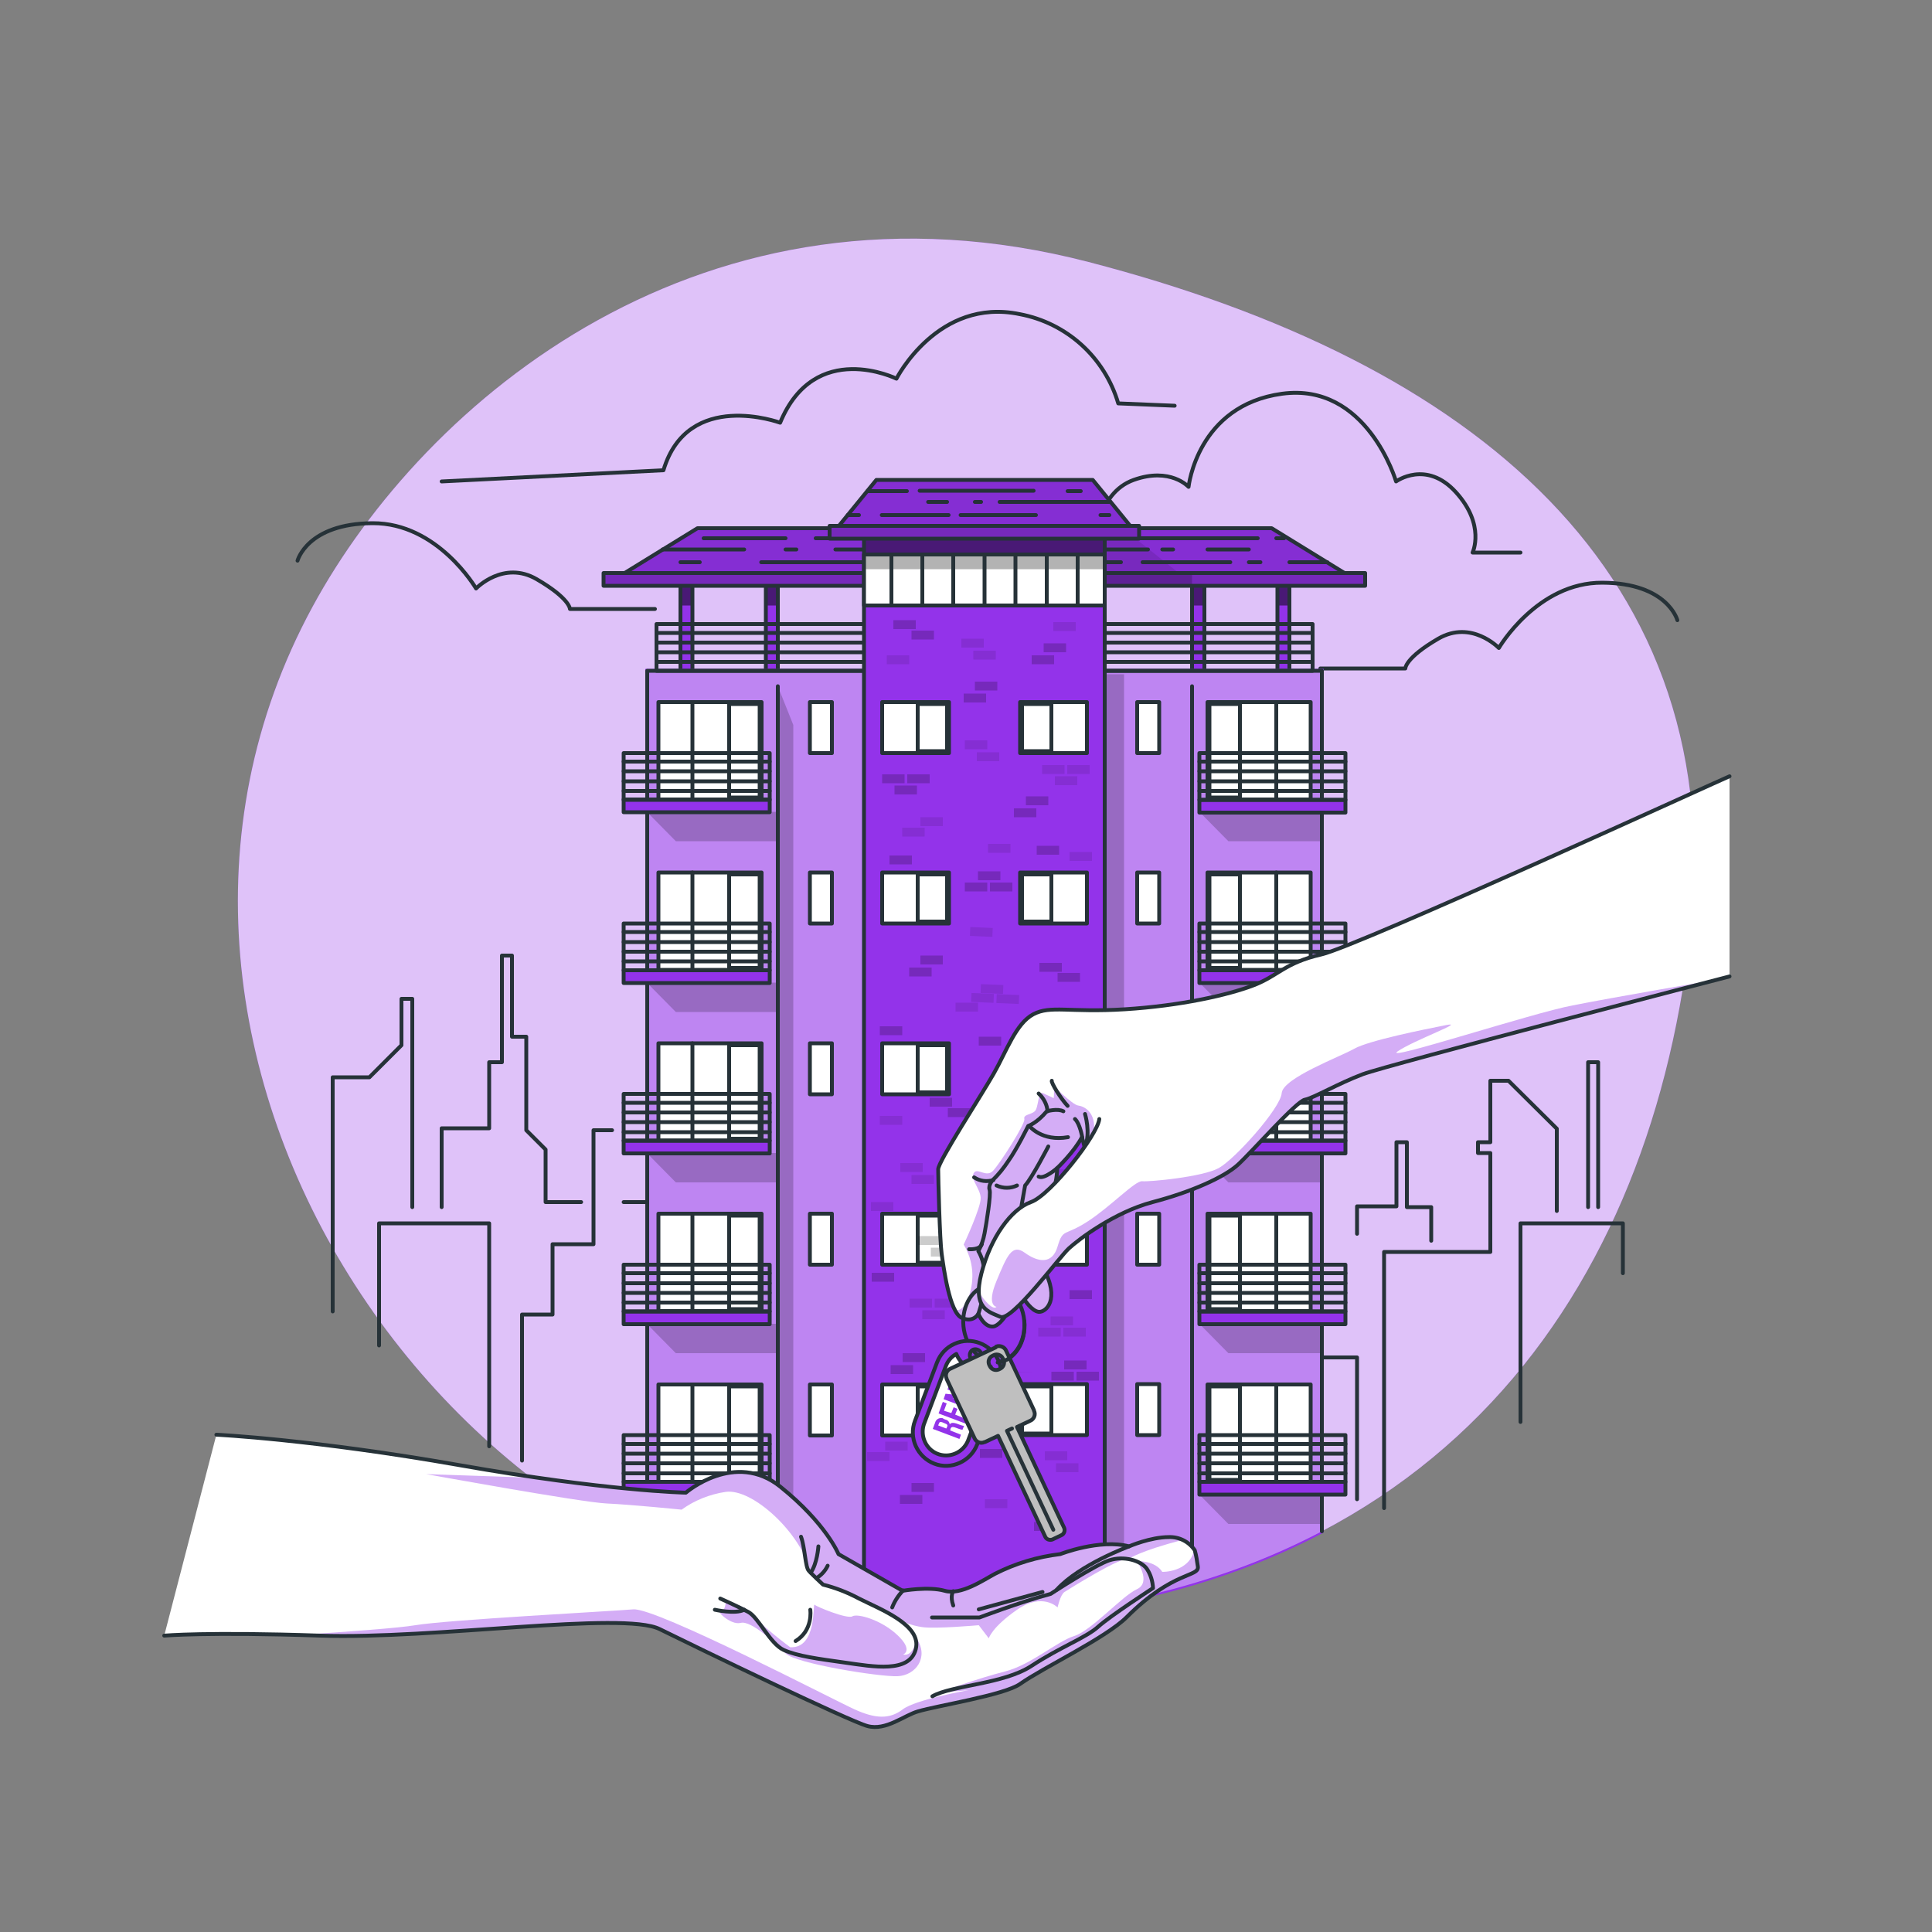 <?xml version="1.0" encoding="utf-8"?>
<!-- Generator: Adobe Illustrator 26.1.0, SVG Export Plug-In . SVG Version: 6.00 Build 0)  -->
<svg version="1.1" id="Layer_1" xmlns="http://www.w3.org/2000/svg" xmlns:xlink="http://www.w3.org/1999/xlink" x="0px" y="0px"
	 width="500px" height="500px" viewBox="0 0 500 500" style="enable-background:new 0 0 500 500;" xml:space="preserve">
<rect x="0" y="0" width="500" height="500" fill="#808080" stroke="none"/>
<style type="text/css">
	.st0{fill:#9333EA;}
	.st1{opacity:0.7;fill:#FFFFFF;enable-background:new    ;}
	.st2{fill:none;stroke:#263238;stroke-linecap:round;stroke-linejoin:round;}
	.st3{clip-path:url(#SVGID_00000183227580843029052160000005660251003798462370_);}
	.st4{opacity:0.5;enable-background:new    ;}
	.st5{clip-path:url(#SVGID_00000003106731490171042660000013676886306924046762_);}
	.st6{opacity:0.1;enable-background:new    ;}
	.st7{fill:#9333EA;stroke:#9333EA;stroke-miterlimit:10;}
	.st8{opacity:0.4;fill:#FFFFFF;enable-background:new    ;}
	.st9{opacity:0.2;enable-background:new    ;}
	.st10{clip-path:url(#SVGID_00000063602767082775864950000003546785229595202984_);}
	.st11{clip-path:url(#SVGID_00000026868458394469392010000001041574652575304079_);}
	.st12{fill:#FFFFFF;stroke:#263238;stroke-linecap:round;stroke-linejoin:round;}
	.st13{fill:#FFFFFF;}
	.st14{fill:#263238;}
	.st15{fill:#9333EA;stroke:#263238;stroke-linecap:round;stroke-linejoin:round;}
	.st16{clip-path:url(#SVGID_00000070810594201233454910000014420324552601431978_);}
	.st17{opacity:0.3;enable-background:new    ;}
	.st18{clip-path:url(#SVGID_00000161601114655554795140000003036134607961610935_);}
	.st19{clip-path:url(#SVGID_00000169532246479654847810000015469047919015672975_);}
	.st20{opacity:0.4;fill:#9333EA;enable-background:new    ;}
	.st21{fill:#BFBFBF;stroke:#263238;stroke-linecap:round;stroke-linejoin:round;}
</style>
<g id="freepik--background-simple--inject-6">
	<path class="st0" d="M80.9,157c28.8-53.1,101.3-115,200.8-89.2s166.7,80.4,155.6,175.3S368.4,417,243.8,419.3S17.7,273.3,80.9,157z
		"/>
	<path class="st1" d="M80.9,157c28.8-53.1,101.3-115,200.8-89.2s166.7,80.4,155.6,175.3S368.4,417,243.8,419.3S17.7,273.3,80.9,157z
		"/>
</g>
<g id="freepik--Clouds--inject-6">
	<path class="st2" d="M77,145.1c0,0,2.5-9.6,19.4-9.7s26.8,16.9,26.8,16.9s7.1-7.4,15.7-2.4s8.6,7.7,8.6,7.7h22"/>
	<path class="st2" d="M434.1,160.5c0,0-2.5-9.6-19.4-9.7s-26.8,16.9-26.8,16.9s-7.1-7.4-15.7-2.4s-8.5,7.7-8.5,7.7h-22"/>
	<path class="st2" d="M393.5,143h-12.4c0,0,3.4-7.1-4.3-15.6s-15.5-2.8-15.5-2.8s-7.5-25.7-29.5-22.7S307.6,126,307.6,126
		s-4.7-5.2-14.2-1.8s-11,16.5-8.6,22c0,0-10.9,2.1-11.6,11.4c0,0-0.7-8.2-10.9-8.5s-12.8,12.4-12.8,12.4H238"/>
	<path class="st2" d="M114.3,124.6l57.4-2.9c6.3-21.1,30.2-12.3,30.2-12.3C210.9,87.6,232,98,232,98s10.7-21.1,31.9-16.7
		c12.2,2.3,22,11.2,25.5,23.1L304,105"/>
</g>
<g id="freepik--Buildings--inject-6">
	<polyline class="st2" points="86.1,339.4 86.1,278.8 95.6,278.8 103.9,270.5 103.9,258.5 106.7,258.5 106.7,312.4 	"/>
	<polyline class="st2" points="98.1,348.2 98.1,316.6 126.6,316.6 126.6,374.3 	"/>
	<polyline class="st2" points="114.3,312.4 114.3,292 126.6,292 126.6,274.9 129.9,274.9 129.9,247.3 132.5,247.3 132.5,268.3 
		136.2,268.3 136.2,292.5 141.2,297.5 141.2,311.1 150.4,311.1 	"/>
	<polyline class="st2" points="135.1,378 135.1,340.2 143,340.2 143,322 153.6,322 153.6,292.5 158.4,292.5 	"/>
	<polyline class="st2" points="370.4,321.1 370.4,312.4 364.1,312.4 364.1,295.6 361.4,295.6 361.4,312.2 351.2,312.2 351.2,319.3 	
		"/>
	<polyline class="st2" points="402.9,313.4 402.9,292.1 390.4,279.7 385.7,279.7 385.7,295.6 382.5,295.6 382.5,298.4 385.7,298.4 
		385.7,324 358.2,324 358.2,366.8 358.2,390.3 	"/>
	<polyline class="st2" points="393.5,368 393.5,316.6 420,316.6 420,329.5 	"/>
	<polyline class="st2" points="411,312.4 411,274.9 413.6,274.9 413.6,312.4 	"/>
	<polyline class="st2" points="351.2,388 351.2,351.3 324.7,351.3 324.7,303.4 303.2,281.9 303.2,259.5 298.7,259.5 298.7,353.3 	
		"/>
	<polyline class="st2" points="306.1,398.5 306.1,358.3 277.9,358.3 277.9,330.7 274.2,330.7 274.2,291.2 270.9,291.2 270.9,253.6 
		266.4,253.6 266.4,208.4 262.4,208.4 262.4,251.8 257.2,257.1 257.2,278.8 247.7,278.8 247.7,330.6 228.5,330.6 228.5,363.6 
		215.8,363.6 215.8,398.5 	"/>
	<polyline class="st2" points="161.4,311.1 176.3,311.1 176.3,347.2 188.1,347.2 188.1,376.8 	"/>
	<polyline class="st2" points="178.6,323.3 188.1,323.3 188.1,289.2 233.5,289.2 233.5,324 	"/>
	<line class="st2" x1="278.1" y1="316.6" x2="294.3" y2="316.6"/>
	<polyline class="st2" points="337.2,348.2 337.2,284.6 333.7,284.6 333.7,349 	"/>
	<polygon class="st0" points="333.7,143.5 333.7,174.5 330.6,174.5 330.6,148.3 311.7,148.3 311.7,174.5 308.5,174.5 308.5,148.3 
		201.3,148.3 201.3,174.5 198.2,174.5 198.2,148.3 179.2,148.3 179.2,174.5 176.1,174.5 176.1,143.5 	"/>
	<g>
		<defs>
			<polygon id="SVGID_1_" points="333.7,143.5 333.7,174.5 330.6,174.5 330.6,148.3 311.7,148.3 311.7,174.5 308.5,174.5 
				308.5,148.3 201.3,148.3 201.3,174.5 198.2,174.5 198.2,148.3 179.2,148.3 179.2,174.5 176.1,174.5 176.1,143.5 			"/>
		</defs>
		<clipPath id="SVGID_00000062157770246613577720000013041672883327314574_">
			<use xlink:href="#SVGID_1_"  style="overflow:visible;"/>
		</clipPath>
		<g style="clip-path:url(#SVGID_00000062157770246613577720000013041672883327314574_);">
			<polygon class="st4" points="333.7,143.5 333.7,156.7 330.6,156.7 330.6,148.3 311.7,148.3 311.7,156.7 308.5,156.7 308.5,148.3 
				201.3,148.3 201.3,156.7 198.2,156.7 198.2,148.3 179.2,148.3 179.2,156.7 176.1,156.7 176.1,143.5 			"/>
		</g>
	</g>
	<polygon class="st2" points="333.7,143.5 333.7,174.5 330.6,174.5 330.6,148.3 311.7,148.3 311.7,174.5 308.5,174.5 308.5,148.3 
		201.3,148.3 201.3,174.5 198.2,174.5 198.2,148.3 179.2,148.3 179.2,174.5 176.1,174.5 176.1,143.5 	"/>
	<polygon class="st0" points="329.1,136.7 285.4,136.7 264.2,136.7 180.5,136.7 158.4,150.3 243.2,150.3 276.4,150.3 351.2,150.3 	
		"/>
	<g>
		<defs>
			<polygon id="SVGID_00000068654440511419763530000003860854948808815027_" points="329.1,136.7 285.4,136.7 264.2,136.7 
				180.5,136.7 158.4,150.3 243.2,150.3 276.4,150.3 351.2,150.3 			"/>
		</defs>
		<clipPath id="SVGID_00000129180904930816236500000015221090028257651096_">
			<use xlink:href="#SVGID_00000068654440511419763530000003860854948808815027_"  style="overflow:visible;"/>
		</clipPath>
		<g style="clip-path:url(#SVGID_00000129180904930816236500000015221090028257651096_);">
			<polygon class="st6" points="329.1,136.7 285.4,136.7 264.2,136.7 180.5,136.7 158.4,150.3 243.2,150.3 276.4,150.3 351.2,150.3 
							"/>
			<polygon class="st6" points="290.5,136.7 224.4,136.7 224.4,150.3 307.6,150.3 			"/>
		</g>
	</g>
	<polygon class="st2" points="329.1,136.7 285.4,136.7 264.2,136.7 180.5,136.7 158.4,150.3 243.2,150.3 276.4,150.3 351.2,150.3 	
		"/>
	<line class="st2" x1="211.1" y1="139.3" x2="325.5" y2="139.3"/>
	<line class="st2" x1="297.1" y1="142.2" x2="216.2" y2="142.2"/>
	<line class="st2" x1="197" y1="145.5" x2="290.1" y2="145.5"/>
	<line class="st2" x1="300.8" y1="142.2" x2="303.6" y2="142.2"/>
	<line class="st2" x1="312.5" y1="142.2" x2="323.2" y2="142.2"/>
	<line class="st2" x1="330.3" y1="139.3" x2="332.3" y2="139.3"/>
	<line class="st2" x1="295.7" y1="145.5" x2="318.4" y2="145.5"/>
	<line class="st2" x1="323.2" y1="145.5" x2="326.2" y2="145.5"/>
	<line class="st2" x1="333.7" y1="145.5" x2="343.5" y2="145.5"/>
	<line class="st2" x1="171.5" y1="142.2" x2="192.6" y2="142.2"/>
	<line class="st2" x1="203.3" y1="142.2" x2="206.1" y2="142.2"/>
	<line class="st2" x1="203.3" y1="139.3" x2="182.1" y2="139.3"/>
	<line class="st2" x1="176.1" y1="145.5" x2="181.1" y2="145.5"/>
	<path class="st7" d="M342.1,173.6v222.7c-26.6,14-59.2,22.2-98.3,23c-26.5,0.4-52.7-5.8-76.3-17.9V173.6H342.1z"/>
	<path class="st8" d="M342.1,173.6v222.7c-26.6,14-59.2,22.2-98.3,23c-26.5,0.4-52.7-5.8-76.3-17.9V173.6H342.1z"/>
	<rect x="283.2" y="174.5" class="st9" width="7.7" height="239.2"/>
	<polygon class="st9" points="205.3,401.3 201.3,411.3 201.3,177.6 205.3,187.6 	"/>
	<polyline class="st9" points="310.4,386.8 317.9,394.4 342.1,394.4 342.1,386.8 310.4,386.8 	"/>
	<polyline class="st9" points="310.4,342.6 317.9,350.2 342.1,350.2 342.1,342.6 310.4,342.6 	"/>
	<polyline class="st9" points="310.4,298.4 317.9,306 342.1,306 342.1,298.4 310.4,298.4 	"/>
	<polyline class="st9" points="310.4,254.3 317.9,261.9 342.1,261.9 342.1,254.3 310.4,254.3 	"/>
	<polyline class="st9" points="310.4,210.1 317.9,217.7 342.1,217.7 342.1,210.1 310.4,210.1 	"/>
	<polyline class="st9" points="167.4,386.8 174.9,394.4 201.1,394.4 201.1,386.8 167.4,386.8 	"/>
	<polyline class="st9" points="167.4,342.6 174.9,350.2 201.1,350.2 201.1,342.6 167.4,342.6 	"/>
	<polyline class="st9" points="167.4,298.4 174.9,306 201.1,306 201.1,298.4 167.4,298.4 	"/>
	<polyline class="st9" points="167.4,254.3 174.9,261.9 201.1,261.9 201.1,254.3 167.4,254.3 	"/>
	<polyline class="st9" points="167.4,210.1 174.9,217.7 201.1,217.7 201.1,210.1 167.4,210.1 	"/>
	<line class="st2" x1="169.9" y1="163.8" x2="339.7" y2="163.8"/>
	<line class="st2" x1="169.9" y1="166.3" x2="339.7" y2="166.3"/>
	<line class="st2" x1="169.9" y1="168.8" x2="339.7" y2="168.8"/>
	<line class="st2" x1="169.9" y1="171.3" x2="339.7" y2="171.3"/>
	<rect x="169.9" y="161.5" class="st2" width="169.8" height="12.1"/>
	<rect x="156.2" y="148.3" class="st0" width="197.1" height="3.3"/>
	<g>
		<defs>
			<rect id="SVGID_00000135678940776242985740000003929656386397918898_" x="156.2" y="148.3" width="197.1" height="3.3"/>
		</defs>
		<clipPath id="SVGID_00000072986877151181928700000011052734234328180864_">
			<use xlink:href="#SVGID_00000135678940776242985740000003929656386397918898_"  style="overflow:visible;"/>
		</clipPath>
		<g style="clip-path:url(#SVGID_00000072986877151181928700000011052734234328180864_);">
			<rect x="156.2" y="148.3" class="st9" width="197.1" height="3.3"/>
			<rect x="224.4" y="148.3" class="st9" width="84.1" height="3.3"/>
		</g>
	</g>
	<rect x="156.2" y="148.3" class="st2" width="197.1" height="3.3"/>
	<polyline class="st2" points="167.5,401.5 167.5,173.6 342.1,173.6 342.1,396.3 	"/>
	<polyline class="st0" points="223.6,420.9 223.6,136.7 285.9,136.7 285.9,418.9 	"/>
	<g>
		<defs>
			<polyline id="SVGID_00000126320050841238782590000000302049405467580314_" points="223.6,420.9 223.6,136.7 285.9,136.7 
				285.9,418.9 			"/>
		</defs>
		<clipPath id="SVGID_00000175287372382604914020000011013134230797815438_">
			<use xlink:href="#SVGID_00000126320050841238782590000000302049405467580314_"  style="overflow:visible;"/>
		</clipPath>
		<g style="clip-path:url(#SVGID_00000175287372382604914020000011013134230797815438_);">
			<rect x="223.6" y="139.3" class="st4" width="62.3" height="7.4"/>
		</g>
	</g>
	<polyline class="st2" points="223.6,420.9 223.6,136.7 285.9,136.7 285.9,418.9 	"/>
	<rect x="228.3" y="181.7" class="st12" width="17.3" height="13.2"/>
	<rect x="237.4" y="182.2" class="st13" width="7.6" height="12.2"/>
	<path class="st14" d="M244.6,182.7v11.2h-6.6v-11.2H244.6 M245.6,181.7h-8.6v13.2h8.6V181.7z"/>
	<rect x="170.4" y="181.7" class="st12" width="26.7" height="25.2"/>
	<line class="st2" x1="179.2" y1="181.7" x2="179.2" y2="206.9"/>
	<path class="st14" d="M196.1,182.7v23.2h-6.9v-23.2H196.1 M197.1,181.7h-8.9v25.2h8.9V181.7z"/>
	<rect x="161.4" y="206.9" class="st15" width="37.8" height="3.3"/>
	<line class="st2" x1="161.4" y1="197.1" x2="199.2" y2="197.1"/>
	<line class="st2" x1="161.4" y1="199.6" x2="199.2" y2="199.6"/>
	<line class="st2" x1="161.4" y1="202.2" x2="199.2" y2="202.2"/>
	<line class="st2" x1="161.4" y1="204.7" x2="199.2" y2="204.7"/>
	<rect x="161.4" y="194.9" class="st2" width="37.8" height="12.1"/>
	<rect x="209.6" y="181.7" class="st12" width="5.7" height="13.2"/>
	<rect x="264" y="181.7" class="st12" width="17.3" height="13.2"/>
	<rect x="264.5" y="182.2" class="st13" width="7.6" height="12.2"/>
	<path class="st14" d="M271.6,182.7v11.2H265v-11.2H271.6 M272.6,181.7H264v13.2h8.6V181.7z"/>
	<rect x="312.5" y="181.7" class="st12" width="26.7" height="25.2"/>
	<line class="st2" x1="330.3" y1="181.7" x2="330.3" y2="206.9"/>
	<path class="st14" d="M320.4,182.7v23.2h-6.9v-23.2H320.4 M321.4,181.7h-8.9v25.2h8.9V181.7z"/>
	<rect x="310.4" y="207" class="st15" width="37.8" height="3.3"/>
	<line class="st2" x1="348.2" y1="197.1" x2="310.4" y2="197.1"/>
	<line class="st2" x1="348.2" y1="199.6" x2="310.4" y2="199.6"/>
	<line class="st2" x1="348.2" y1="202.2" x2="310.4" y2="202.2"/>
	<line class="st2" x1="348.2" y1="204.7" x2="310.4" y2="204.7"/>
	<rect x="310.4" y="194.9" class="st2" width="37.8" height="12.1"/>
	<rect x="294.3" y="181.7" class="st12" width="5.7" height="13.2"/>
	<rect x="228.3" y="225.8" class="st12" width="17.3" height="13.2"/>
	<rect x="237.4" y="226.3" class="st13" width="7.6" height="12.2"/>
	<path class="st14" d="M244.6,226.8V238h-6.6v-11.2H244.6 M245.6,225.8h-8.6V239h8.6V225.8z"/>
	<rect x="170.4" y="225.8" class="st12" width="26.7" height="25.2"/>
	<line class="st2" x1="179.2" y1="225.8" x2="179.2" y2="251.1"/>
	<path class="st14" d="M196.1,226.8v23.2h-6.9v-23.2H196.1 M197.1,225.8h-8.9v25.2h8.9V225.8z"/>
	<rect x="161.4" y="251.1" class="st15" width="37.8" height="3.3"/>
	<line class="st2" x1="161.4" y1="241.2" x2="199.2" y2="241.2"/>
	<line class="st2" x1="161.4" y1="243.8" x2="199.2" y2="243.8"/>
	<line class="st2" x1="161.4" y1="246.3" x2="199.2" y2="246.3"/>
	<line class="st2" x1="161.4" y1="248.8" x2="199.2" y2="248.8"/>
	<rect x="161.4" y="239" class="st2" width="37.8" height="12.1"/>
	<rect x="209.6" y="225.8" class="st12" width="5.7" height="13.2"/>
	<rect x="264" y="225.8" class="st12" width="17.3" height="13.2"/>
	<rect x="264.5" y="226.3" class="st13" width="7.6" height="12.2"/>
	<path class="st14" d="M271.6,226.8V238H265v-11.2H271.6 M272.6,225.8H264V239h8.6V225.8z"/>
	<rect x="312.5" y="225.8" class="st12" width="26.7" height="25.2"/>
	<line class="st2" x1="330.3" y1="225.8" x2="330.3" y2="251.1"/>
	<path class="st14" d="M320.4,226.8v23.2h-6.9v-23.2H320.4 M321.4,225.8h-8.9v25.2h8.9V225.8z"/>
	<rect x="310.4" y="251.1" class="st15" width="37.8" height="3.3"/>
	<line class="st2" x1="348.2" y1="241.2" x2="310.4" y2="241.2"/>
	<line class="st2" x1="348.2" y1="243.8" x2="310.4" y2="243.8"/>
	<line class="st2" x1="348.2" y1="246.3" x2="310.4" y2="246.3"/>
	<line class="st2" x1="348.2" y1="248.8" x2="310.4" y2="248.8"/>
	<rect x="310.4" y="239" class="st2" width="37.8" height="12.1"/>
	<rect x="294.3" y="225.8" class="st12" width="5.7" height="13.2"/>
	<rect x="228.3" y="270" class="st12" width="17.3" height="13.2"/>
	<rect x="237.4" y="270.5" class="st13" width="7.6" height="12.2"/>
	<path class="st14" d="M244.6,271v11.2h-6.6V271H244.6 M245.6,270h-8.6v13.2h8.6V270z"/>
	<rect x="170.4" y="270" class="st12" width="26.7" height="25.2"/>
	<line class="st2" x1="179.2" y1="270" x2="179.2" y2="295.2"/>
	<path class="st14" d="M196.1,271v23.2h-6.9V271H196.1 M197.1,270h-8.9v25.2h8.9V270z"/>
	<rect x="161.4" y="295.2" class="st15" width="37.8" height="3.3"/>
	<line class="st2" x1="161.4" y1="285.4" x2="199.2" y2="285.4"/>
	<line class="st2" x1="161.4" y1="287.9" x2="199.2" y2="287.9"/>
	<line class="st2" x1="161.4" y1="290.4" x2="199.2" y2="290.4"/>
	<line class="st2" x1="161.4" y1="293" x2="199.2" y2="293"/>
	<rect x="161.4" y="283.1" class="st2" width="37.8" height="12.1"/>
	<rect x="209.6" y="270" class="st12" width="5.7" height="13.2"/>
	<rect x="264" y="270" class="st12" width="17.3" height="13.2"/>
	<rect x="264.5" y="270.5" class="st13" width="7.6" height="12.2"/>
	<path class="st14" d="M271.6,271v11.2H265V271H271.6 M272.6,270H264v13.2h8.6V270z"/>
	<rect x="312.5" y="270" class="st12" width="26.7" height="25.2"/>
	<line class="st2" x1="330.3" y1="270" x2="330.3" y2="295.2"/>
	<path class="st14" d="M320.4,271v23.2h-6.9V271H320.4 M321.4,270h-8.9v25.2h8.9V270z"/>
	<rect x="310.4" y="295.2" class="st15" width="37.8" height="3.3"/>
	<line class="st2" x1="348.2" y1="285.4" x2="310.4" y2="285.4"/>
	<line class="st2" x1="348.2" y1="287.9" x2="310.4" y2="287.9"/>
	<line class="st2" x1="348.2" y1="290.4" x2="310.4" y2="290.4"/>
	<line class="st2" x1="348.2" y1="293" x2="310.4" y2="293"/>
	<rect x="310.4" y="283.1" class="st2" width="37.8" height="12.1"/>
	<rect x="294.3" y="270" class="st12" width="5.7" height="13.2"/>
	<rect x="228.3" y="314.1" class="st12" width="17.3" height="13.2"/>
	<rect x="237.4" y="314.6" class="st13" width="7.6" height="12.2"/>
	<path class="st14" d="M244.6,315.1v11.2h-6.6v-11.2H244.6 M245.6,314.1h-8.6v13.2h8.6V314.1z"/>
	<rect x="170.4" y="314.1" class="st12" width="26.7" height="25.2"/>
	<line class="st2" x1="179.2" y1="314.1" x2="179.2" y2="339.4"/>
	<path class="st14" d="M196.1,315.1v23.2h-6.9v-23.2H196.1 M197.1,314.1h-8.9v25.2h8.9V314.1z"/>
	<rect x="161.4" y="339.4" class="st15" width="37.8" height="3.3"/>
	<line class="st2" x1="161.4" y1="329.5" x2="199.2" y2="329.5"/>
	<line class="st2" x1="161.4" y1="332.1" x2="199.2" y2="332.1"/>
	<line class="st2" x1="161.4" y1="334.6" x2="199.2" y2="334.6"/>
	<line class="st2" x1="161.4" y1="337.1" x2="199.2" y2="337.1"/>
	<rect x="161.4" y="327.3" class="st2" width="37.8" height="12.1"/>
	<rect x="209.6" y="314.1" class="st12" width="5.7" height="13.2"/>
	<rect x="264" y="314.1" class="st12" width="17.3" height="13.2"/>
	<rect x="264.5" y="314.6" class="st13" width="7.6" height="12.2"/>
	<path class="st14" d="M271.6,315.1v11.2H265v-11.2H271.6 M272.6,314.1H264v13.2h8.6V314.1z"/>
	<rect x="312.5" y="314.1" class="st12" width="26.7" height="25.2"/>
	<line class="st2" x1="330.3" y1="314.1" x2="330.3" y2="339.4"/>
	<path class="st14" d="M320.4,315.1v23.2h-6.9v-23.2H320.4 M321.4,314.1h-8.9v25.2h8.9V314.1z"/>
	<rect x="310.4" y="339.4" class="st15" width="37.8" height="3.3"/>
	<line class="st2" x1="348.2" y1="329.5" x2="310.4" y2="329.5"/>
	<line class="st2" x1="348.2" y1="332.1" x2="310.4" y2="332.1"/>
	<line class="st2" x1="348.2" y1="334.6" x2="310.4" y2="334.6"/>
	<line class="st2" x1="348.2" y1="337.1" x2="310.4" y2="337.1"/>
	<rect x="310.4" y="327.3" class="st2" width="37.8" height="12.1"/>
	<rect x="294.3" y="314.1" class="st12" width="5.7" height="13.2"/>
	<rect x="228.3" y="358.3" class="st12" width="17.3" height="13.2"/>
	<rect x="237.4" y="358.8" class="st13" width="7.6" height="12.2"/>
	<path class="st14" d="M244.6,359.3v11.2h-6.6v-11.2H244.6 M245.6,358.3h-8.6v13.2h8.6V358.3z"/>
	<rect x="170.4" y="358.3" class="st12" width="26.7" height="25.2"/>
	<line class="st2" x1="179.2" y1="358.3" x2="179.2" y2="383.5"/>
	<path class="st14" d="M196.1,359.3v23.2h-6.9v-23.2H196.1 M197.1,358.3h-8.9v25.2h8.9V358.3z"/>
	<rect x="161.4" y="383.5" class="st15" width="37.8" height="3.3"/>
	<line class="st2" x1="161.4" y1="373.7" x2="199.2" y2="373.7"/>
	<line class="st2" x1="161.4" y1="376.2" x2="199.2" y2="376.2"/>
	<line class="st2" x1="161.4" y1="378.7" x2="199.2" y2="378.7"/>
	<line class="st2" x1="161.4" y1="381.3" x2="199.2" y2="381.3"/>
	<rect x="161.4" y="371.4" class="st2" width="37.8" height="12.1"/>
	<rect x="209.6" y="358.3" class="st12" width="5.7" height="13.2"/>
	<rect x="264" y="358.2" class="st12" width="17.3" height="13.2"/>
	<rect x="264.5" y="358.8" class="st13" width="7.6" height="12.2"/>
	<path class="st14" d="M271.6,359.3v11.2H265v-11.2H271.6 M272.6,358.3H264v13.2h8.6V358.3z"/>
	<rect x="312.5" y="358.3" class="st12" width="26.7" height="25.2"/>
	<line class="st2" x1="330.3" y1="358.3" x2="330.3" y2="383.5"/>
	<path class="st14" d="M320.4,359.3v23.2h-6.9v-23.2H320.4 M321.4,358.3h-8.9v25.2h8.9V358.3z"/>
	<rect x="310.4" y="383.5" class="st15" width="37.8" height="3.3"/>
	<line class="st2" x1="348.2" y1="373.7" x2="310.4" y2="373.7"/>
	<line class="st2" x1="348.2" y1="376.2" x2="310.4" y2="376.2"/>
	<line class="st2" x1="348.2" y1="378.7" x2="310.4" y2="378.7"/>
	<line class="st2" x1="348.2" y1="381.3" x2="310.4" y2="381.3"/>
	<rect x="310.4" y="371.4" class="st2" width="37.8" height="12.1"/>
	<rect x="294.3" y="358.2" class="st12" width="5.7" height="13.2"/>
	<rect x="223.6" y="143.5" class="st13" width="62.3" height="13.2"/>
	<g>
		<defs>
			<rect id="SVGID_00000143588227006683999860000013441224386212827292_" x="223.6" y="143.5" width="62.3" height="13.2"/>
		</defs>
		<clipPath id="SVGID_00000000904898189633142390000013396332919116554175_">
			<use xlink:href="#SVGID_00000143588227006683999860000013441224386212827292_"  style="overflow:visible;"/>
		</clipPath>
		<g style="clip-path:url(#SVGID_00000000904898189633142390000013396332919116554175_);">
			<rect x="223.6" y="143.5" class="st17" width="62.3" height="3.8"/>
		</g>
	</g>
	<rect x="223.6" y="143.5" class="st2" width="62.3" height="13.2"/>
	<line class="st2" x1="230.7" y1="143.5" x2="230.7" y2="156.7"/>
	<line class="st2" x1="238.7" y1="143.5" x2="238.7" y2="156.7"/>
	<line class="st2" x1="246.7" y1="143.5" x2="246.7" y2="156.7"/>
	<line class="st2" x1="254.8" y1="143.5" x2="254.8" y2="156.7"/>
	<line class="st2" x1="262.8" y1="143.5" x2="262.8" y2="156.7"/>
	<line class="st2" x1="270.9" y1="143.5" x2="270.9" y2="156.7"/>
	<line class="st2" x1="278.9" y1="143.5" x2="278.9" y2="156.7"/>
	<polygon class="st0" points="293.8,137.7 215.8,137.7 226.8,124.2 282.8,124.2 	"/>
	<g>
		<defs>
			<polygon id="SVGID_00000033362512528058863100000007467985073132770996_" points="293.8,137.7 215.8,137.7 226.8,124.2 
				282.8,124.2 			"/>
		</defs>
		<clipPath id="SVGID_00000132770596457495675970000000885491346739996857_">
			<use xlink:href="#SVGID_00000033362512528058863100000007467985073132770996_"  style="overflow:visible;"/>
		</clipPath>
		<g style="clip-path:url(#SVGID_00000132770596457495675970000000885491346739996857_);">
			<polygon class="st6" points="293.8,137.7 215.8,137.7 226.8,124.2 282.8,124.2 			"/>
		</g>
	</g>
	<polygon class="st2" points="293.8,137.7 215.8,137.7 226.8,124.2 282.8,124.2 	"/>
	<rect x="214.7" y="136.1" class="st0" width="80.1" height="3.3"/>
	<g>
		<defs>
			<rect id="SVGID_00000080208418185033366300000008718610590022470585_" x="214.7" y="136.1" width="80.1" height="3.3"/>
		</defs>
		<clipPath id="SVGID_00000026855564256682697300000014810322657535216568_">
			<use xlink:href="#SVGID_00000080208418185033366300000008718610590022470585_"  style="overflow:visible;"/>
		</clipPath>
		<g style="clip-path:url(#SVGID_00000026855564256682697300000014810322657535216568_);">
			<rect x="214.7" y="136.1" class="st9" width="80.1" height="3.3"/>
		</g>
	</g>
	<rect x="214.7" y="136.1" class="st2" width="80.1" height="3.3"/>
	<rect x="231.2" y="160.5" class="st9" width="5.8" height="2.3"/>
	<rect x="235.9" y="163.2" class="st9" width="5.8" height="2.3"/>
	<rect x="252.3" y="176.4" class="st9" width="5.8" height="2.3"/>
	<rect x="249.4" y="179.5" class="st9" width="5.8" height="2.3"/>
	<rect x="228.3" y="200.4" class="st9" width="5.8" height="2.3"/>
	<rect x="231.5" y="203.3" class="st9" width="5.8" height="2.3"/>
	<rect x="265.5" y="206.1" class="st9" width="5.8" height="2.3"/>
	<rect x="262.4" y="209.2" class="st9" width="5.8" height="2.3"/>
	<rect x="230.2" y="221.4" class="st9" width="5.8" height="2.3"/>
	<rect x="234.8" y="200.4" class="st9" width="5.8" height="2.3"/>
	<rect x="253.3" y="268.3" class="st9" width="5.8" height="2.3"/>
	<rect x="227.7" y="265.6" class="st9" width="5.8" height="2.3"/>
	<rect x="235.3" y="250.4" class="st9" width="5.8" height="2.3"/>
	<rect x="238.2" y="247.3" class="st9" width="5.8" height="2.3"/>
	<rect x="256.2" y="228.4" class="st9" width="5.8" height="2.3"/>
	<rect x="253.1" y="225.5" class="st9" width="5.8" height="2.3"/>
	<rect x="267" y="169.6" class="st9" width="5.8" height="2.3"/>
	<rect x="270.1" y="166.5" class="st9" width="5.8" height="2.3"/>
	<rect x="268.3" y="218.9" class="st9" width="5.8" height="2.3"/>
	<rect x="249.7" y="228.4" class="st9" width="5.8" height="2.3"/>
	<rect x="273.7" y="251.8" class="st9" width="5.8" height="2.3"/>
	<rect x="269" y="249.2" class="st9" width="5.8" height="2.3"/>
	<rect x="253.6" y="375" class="st9" width="5.8" height="2.3"/>
	<rect x="267.6" y="393.9" class="st9" width="5.8" height="2.3"/>
	<rect x="278.6" y="355" class="st9" width="5.8" height="2.3"/>
	<rect x="275.4" y="352.1" class="st9" width="5.8" height="2.3"/>
	<rect x="230.5" y="353.3" class="st9" width="5.8" height="2.3"/>
	<rect x="233.6" y="350.2" class="st9" width="5.8" height="2.3"/>
	<rect x="276.8" y="333.9" class="st9" width="5.8" height="2.3"/>
	<rect x="272.1" y="355" class="st9" width="5.8" height="2.3"/>
	<path class="st9" d="M250.2,355.1c5.7-0.1,11.5-0.1,17,0"/>
	<rect x="240.6" y="284.1" class="st9" width="5.8" height="2.3"/>
	<rect x="245.3" y="286.8" class="st9" width="5.8" height="2.3"/>
	<rect x="258.6" y="301.9" class="st9" width="5.8" height="2.3"/>
	<rect x="255.7" y="336" class="st9" width="5.8" height="2.3"/>
	<rect x="237.7" y="319.9" class="st9" width="5.8" height="2.3"/>
	<rect x="240.9" y="322.9" class="st9" width="5.8" height="2.3"/>
	<rect x="235.9" y="383.8" class="st9" width="5.8" height="2.3"/>
	<rect x="232.9" y="386.9" class="st9" width="5.8" height="2.3"/>
	<rect x="225.6" y="329.4" class="st9" width="5.8" height="2.3"/>
	<rect x="244.2" y="319.9" class="st9" width="5.8" height="2.3"/>
	<rect x="224.4" y="375.8" class="st6" width="5.8" height="2.3"/>
	<rect x="229.1" y="373.1" class="st6" width="5.8" height="2.3"/>
	<rect x="273.3" y="378.7" class="st6" width="5.8" height="2.3"/>
	<rect x="270.4" y="375.6" class="st6" width="5.8" height="2.3"/>
	<rect x="268.7" y="343.6" class="st6" width="5.8" height="2.3"/>
	<rect x="271.9" y="340.7" class="st6" width="5.8" height="2.3"/>
	<rect x="251.1" y="358.5" class="st6" width="5.8" height="2.3"/>
	<rect x="248.1" y="355.4" class="st6" width="5.8" height="2.3"/>
	<rect x="254.9" y="388" class="st6" width="5.8" height="2.3"/>
	<rect x="275.2" y="343.6" class="st6" width="5.8" height="2.3"/>
	<rect x="253.3" y="286.1" class="st6" width="5.8" height="2.3"/>
	<rect x="227.7" y="288.8" class="st6" width="5.8" height="2.3"/>
	<rect x="233" y="301" class="st6" width="5.8" height="2.3"/>
	<rect x="235.9" y="304.1" class="st6" width="5.8" height="2.3"/>
	<rect x="241.9" y="336.1" class="st6" width="5.8" height="2.3"/>
	<rect x="238.7" y="339.1" class="st6" width="5.8" height="2.3"/>
	<rect x="225.4" y="311.1" class="st6" width="5.8" height="2.3"/>
	<rect x="235.4" y="336.1" class="st6" width="5.8" height="2.3"/>
	<rect x="273.7" y="302.6" class="st6" width="5.8" height="2.3"/>
	<rect x="269" y="305.3" class="st6" width="5.8" height="2.3"/>
	<rect x="229.5" y="169.6" class="st6" width="5.8" height="2.3"/>
	<rect x="272.6" y="161" class="st6" width="5.8" height="2.3"/>
	<rect x="276.2" y="198" class="st6" width="5.8" height="2.3"/>
	<rect x="273" y="200.9" class="st6" width="5.8" height="2.3"/>
	<rect x="248.8" y="165.3" class="st6" width="5.8" height="2.3"/>
	<rect x="251.9" y="168.4" class="st6" width="5.8" height="2.3"/>
	<rect x="276.8" y="220.5" class="st6" width="5.8" height="2.3"/>
	<rect x="269.7" y="198" class="st6" width="5.8" height="2.3"/>
	<rect x="233.5" y="214.2" class="st6" width="5.8" height="2.3"/>
	<rect x="238.2" y="211.5" class="st6" width="5.8" height="2.3"/>
	<rect x="247.3" y="259.5" class="st6" width="5.8" height="2.3"/>
	<rect x="255.7" y="218.4" class="st6" width="5.8" height="2.3"/>
	
		<rect x="253.2" y="255.3" transform="matrix(4.257321e-02 -0.999 0.999 4.257321e-02 -14.501 501.361)" class="st6" width="2.3" height="5.8"/>
	
		<rect x="255.6" y="253" transform="matrix(3.996804e-02 -0.999 0.999 3.996804e-02 -9.188 502.224)" class="st6" width="2.3" height="5.8"/>
	<rect x="252.8" y="194.7" class="st6" width="5.8" height="2.3"/>
	<rect x="249.7" y="191.6" class="st6" width="5.8" height="2.3"/>
	
		<rect x="252.9" y="238.2" transform="matrix(4.257321e-02 -0.999 0.999 4.257321e-02 2.292 484.718)" class="st6" width="2.3" height="5.8"/>
	
		<rect x="259.7" y="255.6" transform="matrix(4.257321e-02 -0.999 0.999 4.257321e-02 -8.533 508.133)" class="st6" width="2.3" height="5.8"/>
	<line class="st2" x1="201.3" y1="177.6" x2="201.3" y2="403.9"/>
	<line class="st2" x1="308.5" y1="177.6" x2="308.5" y2="403.9"/>
	<path class="st2" d="M276.3,127.1h3.4"/>
	<path class="st2" d="M238,127c9.8,0,19.7,0,29.5,0"/>
	<path class="st2" d="M224.5,127.1h10.2"/>
	<line class="st2" x1="245.1" y1="129.9" x2="240.2" y2="129.9"/>
	<path class="st2" d="M287.1,129.9c-9.5,0-19,0-28.4,0"/>
	<line class="st2" x1="284.8" y1="133.3" x2="287.1" y2="133.3"/>
	<line class="st2" x1="248.6" y1="133.3" x2="268.1" y2="133.3"/>
	<line class="st2" x1="228.2" y1="133.3" x2="245.5" y2="133.3"/>
	<line class="st2" x1="219.4" y1="133.3" x2="222.3" y2="133.3"/>
	<line class="st2" x1="252.3" y1="129.9" x2="253.9" y2="129.9"/>
</g>
<g id="freepik--hand-2--inject-6">
	<path class="st13" d="M447.6,200.9v37.4c0,0-85.4,28.4-102.7,36.8S309.1,301,309.1,301c-6.2,6.4-29,11.7-27.9,5.8
		c0.4-2.2,0.4-4.4,0.1-6.5c-0.2-2-0.6-4-1.2-5.9c-2,3.8-6.4,8-6.4,8c0,4.4-2.7,11.7-2.7,11.7l-1,14.2c4.5,8.2,0.5,11.5-1.2,11.3
		s-3.7-3.2-3.7-3.2l-2.6,0.4c0,0-3.1,6.4-5.5,6.6s-3.8-3.3-3.8-3.3s-1.3,2.4-4.4,1c-0.8-0.5-1.4-1.3-1.8-2.1
		c-1.9-3.9-3-11.5-3.3-14.3c-0.4-3.5-0.9-19.9-0.9-21.9s11.1-19,14.4-24.8s5.8-12.8,10.2-15.3s9.3-0.5,23.7-1.3s26.8-3.8,33.3-6.2
		s8.1-5.8,17.6-8S446.9,201.1,447.6,200.9z"/>
	<path class="st20" d="M283.1,293c-0.4,2.5-1,4.9-1.8,7.2c-0.2-2-0.6-4-1.2-5.9c-2,3.8-6.4,8-6.4,8c0,4.4-2.7,11.7-2.7,11.7l-1,14.2
		c4.5,8.2,0.5,11.5-1.2,11.3s-3.7-3.2-3.7-3.2l-2.6,0.4c0,0-3.1,6.4-5.5,6.6s-3.8-3.3-3.8-3.3s-1.3,2.4-4.4,1
		c-0.8-0.5-1.4-1.3-1.8-2.1c1.1,0.5,2.4,0,3.7-3.3c1.6-4.5,1.2-9.4-1.3-13.5c0,0,4.6-9.8,4.4-12.2s-2.7-4.7-1.8-6.3s3.2,1.3,5-0.6
		s8.4-12.2,8.1-13.4s1.7-1.1,2.7-2s0.8-5.3,2.1-4.7s2.8,1.3,2.8,1.3c0.1-1,0.1-2,0-3c-0.3-0.5,4.8,4.7,6.3,4.9
		S283.7,287.7,283.1,293z"/>
	<path class="st2" d="M447.6,200.9c-0.7,0.2-96,43.9-105.6,46.1s-11.1,5.5-17.6,8c-6.5,2.5-18.9,5.3-33.3,6.2s-19.2-1.1-23.7,1.3
		s-6.9,9.5-10.2,15.3s-14.4,22.8-14.4,24.8s0.4,18.4,0.9,21.9s2,15,5.1,16.5s4.4-1,4.4-1s1.4,3.5,3.8,3.3s5.5-6.6,5.5-6.6l2.6-0.4
		c0,0,1.9,3,3.7,3.2s5.7-3.1,1.2-11.3l1-14.2c0,0,2.6-7.3,2.6-11.7c0,0,4.4-4.2,6.4-8c0,0,2.2,6.5,1.1,12.4s21.7,0.6,27.9-5.8"/>
	<path class="st2" d="M253.2,340c0,0,3.7-10,0-16.2c0.8-1.5,1.3-3,1.6-4.6c0.5-2.7,1.7-10.1,1.3-11.3s0.8-2.5,0.8-2.5
		c1.6-1.5,2.9-3.2,4.1-5c2.2-3.1,5.1-9,5.1-9s2.2-0.7,4.8-3.8c0,0,2.8-0.8,4.3,0"/>
	<path class="st2" d="M280.8,288.3c0,0,1.5,4.8,0,8.5"/>
	<path class="st2" d="M280.1,294.4c0,0-0.6-3.6-1.9-4.8"/>
	<path class="st2" d="M266.4,291.4c0,0,3.2,4.1,10,2.9"/>
	<path class="st2" d="M271.3,296.7c0,0-4.3,8.3-6,10.1l-1,5.6"/>
	<path class="st2" d="M257.9,306.8c1.7,0.8,3.6,0.8,5.3,0"/>
	<path class="st2" d="M273.6,302.3c0,0-3.4,3-4.8,2.2"/>
	<path class="st2" d="M268.8,283c1.3,1.2,2.2,2.9,2.3,4.6"/>
	<path class="st2" d="M272.2,279.7c-0.2,0.5,2.3,4.6,4.1,6.5"/>
	<path class="st2" d="M252.1,304.7c1.5,1,3.3,1.2,5,0.7"/>
	<path class="st2" d="M250.8,323.3c0,0,2.8,0.2,3.3-1.3"/>
	
		<ellipse transform="matrix(0.995 -9.601948e-02 9.601948e-02 0.995 -31.706 26.287)" class="st2" cx="257.3" cy="342.6" rx="7.9" ry="10"/>
	<path class="st15" d="M258.4,352.1c-2-4.3-7.1-6.3-11.4-4.3c-2.1,0.9-3.7,2.7-4.5,4.8l-5.7,15.1c-1.7,4.4,0.6,9.4,5,11.1
		c4.4,1.7,9.4-0.6,11.1-5l5.7-15.1C259.4,356.5,259.3,354.2,258.4,352.1z M251.9,352c-0.8-0.3-1.1-1.1-0.8-1.9
		c0.3-0.8,1.1-1.1,1.9-0.8c0.8,0.3,1.1,1.1,0.8,1.9C253.5,351.9,252.6,352.3,251.9,352L251.9,352z"/>
	<path class="st12" d="M256.2,357.8l-5.7,15.1c-1.3,3.1-4.9,4.6-8,3.3c-2.9-1.2-4.4-4.6-3.4-7.6l5.7-15.1c0.5-1.3,1.4-2.4,2.7-3.1
		c1.2,3.2,4.8,4.9,8.1,3.7c0.3-0.1,0.5-0.2,0.8-0.4C256.8,355,256.8,356.5,256.2,357.8z"/>
	<path class="st0" d="M249.1,370c-0.3,0-0.6-0.1-0.9-0.2l-1.1-0.4c-0.6-0.2-1-0.1-1.1,0.4l-0.1,0.4l2.8,1.1l-0.4,1.1l-6.9-2.6
		l0.6-1.6c0.2-0.8,0.9-1.3,1.8-1.2c0.2,0,0.3,0.1,0.4,0.2l0.5,0.2c0.6,0.1,1,0.6,1.1,1.2l0,0c0.4-0.5,1-0.4,1.7-0.2l1.1,0.4
		c0.3,0.1,0.6,0.2,0.9,0.2L249.1,370z M242.8,368.9l2.1,0.8l0.2-0.4c0.2-0.4,0.1-0.7-0.5-0.9l-0.7-0.3c-0.5-0.2-0.8-0.1-0.9,0.3
		L242.8,368.9z"/>
	<path class="st0" d="M246.2,365.7l0.6-1.5l1,0.4l-0.6,1.5l2,0.8l0.7-1.9l1,0.4l-1.1,3l-6.9-2.6l1.1-3l1,0.4l-0.7,1.9L246.2,365.7z"
		/>
	<path class="st0" d="M246.5,361.8L246.5,361.8l5,1.9l-0.4,1l-6.9-2.6l0.5-1.4l4.6,0.5l0,0l-4.1-1.6l0.4-1l6.9,2.6l-0.4,1.1
		L246.5,361.8z"/>
	<path class="st0" d="M245.8,358.2l1.3-3.4l1,0.4l-0.4,1.1l5.9,2.2l-0.4,1.1l-5.9-2.2l-0.4,1.1L245.8,358.2z"/>
	<path class="st21" d="M257.7,348.7l-11.7,5.5c-1,0.4-1.5,1.6-1,2.6c0,0,0,0.1,0,0.1l7.2,15.3c0.4,1,1.6,1.5,2.6,1c0,0,0.1,0,0.1,0
		l3.4-1.6l12.2,26.1c0.3,0.7,1.2,1,1.9,0.7c0,0,0,0,0,0l2.3-1.1c0.7-0.3,1-1.2,0.7-1.9c0,0,0,0,0,0l-12.2-26.1l3.4-1.6
		c1-0.4,1.5-1.6,1-2.6c0,0,0-0.1,0-0.1l-7.2-15.4c-0.4-1-1.6-1.5-2.6-1.1C257.8,348.6,257.7,348.6,257.7,348.7z M259.7,351.9
		c0.4,0.9,0,1.9-0.8,2.3c0,0,0,0,0,0l-0.4,0.2c-0.9,0.4-1.9,0-2.3-0.8l-0.2-0.4c-0.4-0.9,0-1.9,0.8-2.3l0.4-0.2
		c0.9-0.4,1.9,0,2.3,0.8c0,0,0,0,0,0L259.7,351.9z"/>
	<polyline class="st2" points="272.6,395.9 260.6,370.3 261.9,369.7 	"/>
	<path class="st2" d="M265.1,341.9c0.5,5.5-2.6,10.3-6.9,10.7"/>
	<path class="st13" d="M447.6,209.5v43.2l-3.4,0.9l0,0c-16.3,4.2-85.9,22.3-91.5,24.4c-6.4,2.4-12.8,6.2-15,6.6
		s-13.7,13.5-17.3,16.8s-12.2,7.1-22.1,9.7s-19.2,9.7-21.7,12s-14.8,19-17.7,17.7c-2.3-1-5.5-1.7-5.6-6.5c0-1.6,0.3-3.3,0.7-4.8
		c2.4-9.3,7.7-16.6,12.8-18.4s17.3-17.5,17.7-21.5L447.6,209.5z"/>
	<path class="st20" d="M444.2,253.6c-16.3,4.2-85.9,22.3-91.5,24.4c-6.4,2.4-12.8,6.2-15,6.6s-13.7,13.5-17.3,16.8
		s-12.2,7.1-22.1,9.7s-19.2,9.7-21.7,12s-14.8,19-17.7,17.7c-2.3-1-5.5-1.7-5.6-6.5c1.4,2.3,3.7,4.9,4.6,3.9c0,0-2.7-0.2,0-6.7
		s4-9.7,7.3-7.3s7.1,3.2,8.5-1.6s1.8-2.6,7.8-6.5s12.3-10.6,14.1-10.4s15.6-1.1,19.8-3.4s16-15.5,16.3-19.4s15.1-9.4,18.8-11.5
		s18.1-5,23.7-6.1s-8.3,3.9-12.5,6.8s35-10,45.3-11.9C417,258.2,443.1,253.7,444.2,253.6z"/>
	<path class="st2" d="M447.6,252.7c0,0-88.5,22.9-94.9,25.3s-12.8,6.2-15,6.6s-13.7,13.5-17.3,16.8s-12.2,7.1-22.1,9.7
		s-19.2,9.7-21.7,12s-14.8,19-17.7,17.7s-7.3-2-4.9-11.3c2.4-9.3,7.7-16.6,12.8-18.4s17.3-17.5,17.7-21.5"/>
</g>
<g id="freepik--hand-1--inject-6">
	<path class="st13" d="M291.6,418.5c-5.4,5.4-21.7,13.1-27.6,17.3c-4.1,2.9-21.4,5.6-26.4,7.1c-3.6,1-8.3,5.1-13.1,3.8
		s-44.3-20.4-53.8-25.1s-58.6,2.7-87.8,1.7c-1.9-0.1-3.7-0.1-5.5-0.2c-25.2-0.7-34.9,0.2-34.9,0.2l13.5-52c0,0,25,1.2,63,7.9
		c7.7,1.4,14.6,2.5,20.8,3.3c24.6,3.5,37.7,3.8,37.7,3.8s12.7-11,24.5-1.5s15,17.4,15,17.4l16.6,9.5c0,0,6.7-1.2,10.9,0
		s10-2.8,13-4.4c5.3-2.7,11-4.4,16.9-5.1c0,0,10.2-4,17.8-2c0,0,5.5-2.4,10.3-2.4c1.2,0,2.4,0.2,3.6,0.7c1.3,0.6,2.4,1.5,3.1,2.6
		c0.4,1.4,0.6,2.8,0.8,4.2C310.4,408.1,303.7,406.3,291.6,418.5z"/>
	<path class="st20" d="M291.6,418.5c-5.4,5.4-21.7,13.1-27.6,17.3c-4.1,2.9-21.4,5.6-26.4,7.1c-3.6,1-8.3,5.1-13.1,3.8
		s-44.3-20.4-53.8-25.1s-58.6,2.7-87.8,1.7c-1.9-0.1-3.7-0.1-5.5-0.2c12.7-0.8,26-1.8,30.1-2.5c8.4-1.4,50.5-3.6,56.4-4.1
		s52,23.5,57.3,25.9s9,2.6,12.4,0s17.1-5,17.1-5l-7.9,0.7c0,0,10.4-3.8,17.2-5.5c6.8-1.7,13.5-7.8,18-9.2s12.3-10.3,16.2-12.1
		s0-7.3,0-7.3s4.7-0.2,6.6,2.8c0,0,6.9,0.2,8.3-5.7c0.4,1.4,0.6,2.8,0.8,4.2C310.4,408.1,303.7,406.3,291.6,418.5z"/>
	<path class="st20" d="M306.1,398.5c-11.4,3-13.9,4.9-13.9,4.9c-2.1-0.6-15.6,7.9-16.7,8.6s-1.8,4-1.8,4s-3.9-4-10.5,0.6
		s-7.3,7.4-7.3,7.4l-2.6-3.4c0,0-11.2,1-14.6,0.5c-2.8-0.4-5.5-1.4-7.8-3.1c-2.6-1.7-16.5-7.6-17.9-8s-3.2-3.1-3.2-3.1
		c-2.5-10.2-15.1-21.8-22-20.8c-4.1,0.6-8.1,2.2-11.4,4.6c0,0-12.8-1.3-19.4-1.6s-46.7-7.6-46.7-7.6l29.6,1
		c24.6,3.5,37.7,3.8,37.7,3.8s12.7-11,24.5-1.5s15,17.4,15,17.4l16.6,9.5c0,0,6.7-1.2,10.9,0s10-2.8,13-4.4c5.3-2.7,11-4.4,16.9-5.1
		c0,0,10.2-4,17.8-2c0,0,5.5-2.4,10.3-2.4C303.7,397.7,304.9,398,306.1,398.5z"/>
	<path class="st20" d="M187.8,414.3c0,0,0.1,2.8-1.4,2.5s2.6,3.9,5.3,3.2s9.1,5.3,11.6,7.9s24.3,6.1,29,5.9s8.2-4.9,4.9-9.8
		c0,0-0.6,4.8-3.5,4.2c0,0,2.8-1-1.4-5s-10.4-5.7-11.7-4.9s-9.3-2.5-9.8-3s0.7,11.4-6.3,11c0,0-7.8-5.8-9.4-8.2
		S187.8,414.3,187.8,414.3z"/>
	<path class="st2" d="M56,371.3c0,0,25,1.2,63,7.9s58.5,7.1,58.5,7.1s12.7-11,24.5-1.5s15,17.4,15,17.4l16.6,9.5c0,0,6.7-1.2,10.9,0
		s10-2.8,13-4.4c5.3-2.7,11-4.4,16.9-5.1c0,0,10.2-4,17.8-2c0,0,5.5-2.4,10.3-2.4c2.7-0.1,5.2,1.2,6.7,3.4c0.4,1.4,0.6,2.8,0.8,4.2
		c0.4,2.8-6.3,1-18.4,13.1c-5.4,5.4-21.7,13.1-27.6,17.3c-4.1,2.9-21.4,5.6-26.4,7.1c-3.6,1-8.3,5.1-13.1,3.8s-44.3-20.4-53.8-25.1
		s-58.6,2.7-87.8,1.7s-40.4,0-40.4,0"/>
	<path class="st2" d="M241.2,418.6h12.3c0,0,10.5-4,18.4-6.1c0,0,11.5-7.5,15.2-8.7s8.1,0,9.7,2.2c1,1.5,1.5,3.2,1.6,5
		c0,0-11.1,7.2-14.2,10s-9.9,5.3-17.2,10.1s-20.6,5-25.7,7.9"/>
	<path class="st2" d="M292.2,400.2c0,0-12.8,4.7-18.7,11.2"/>
	<path class="st2" d="M269.8,412c0,0-9.6,2.6-16.5,4.5"/>
	<path class="st2" d="M246.7,411.8c0,0-0.9,1.2,0,3.7"/>
	<path class="st2" d="M186.4,413.7c0,0,4.7,2.1,7.3,3.5s5.6,8.2,9.1,9.8s8.9,2.3,16,3.3s16.6,2.8,18.2-3.5s-9.2-10.3-14.7-13.1
		c-3-1.6-6.1-2.8-9.3-3.6c0,0-2.8-2.6-3.7-3.6s-1-6.1-2-8.8"/>
	<path class="st2" d="M211.8,400.2c0,0-0.3,4.5-2,6.8"/>
	<path class="st2" d="M230.9,416c0.6-1.6,1.6-3.1,2.8-4.4"/>
	<path class="st2" d="M185,416.6c0,0,5.3,1.2,7.6,0"/>
	<path class="st2" d="M214.2,405.2c-0.6,1.3-1.7,2.5-2.9,3.2"/>
	<path class="st2" d="M209.7,416.6c0,0,0.8,5.3-3.8,8.1"/>
</g>
</svg>
